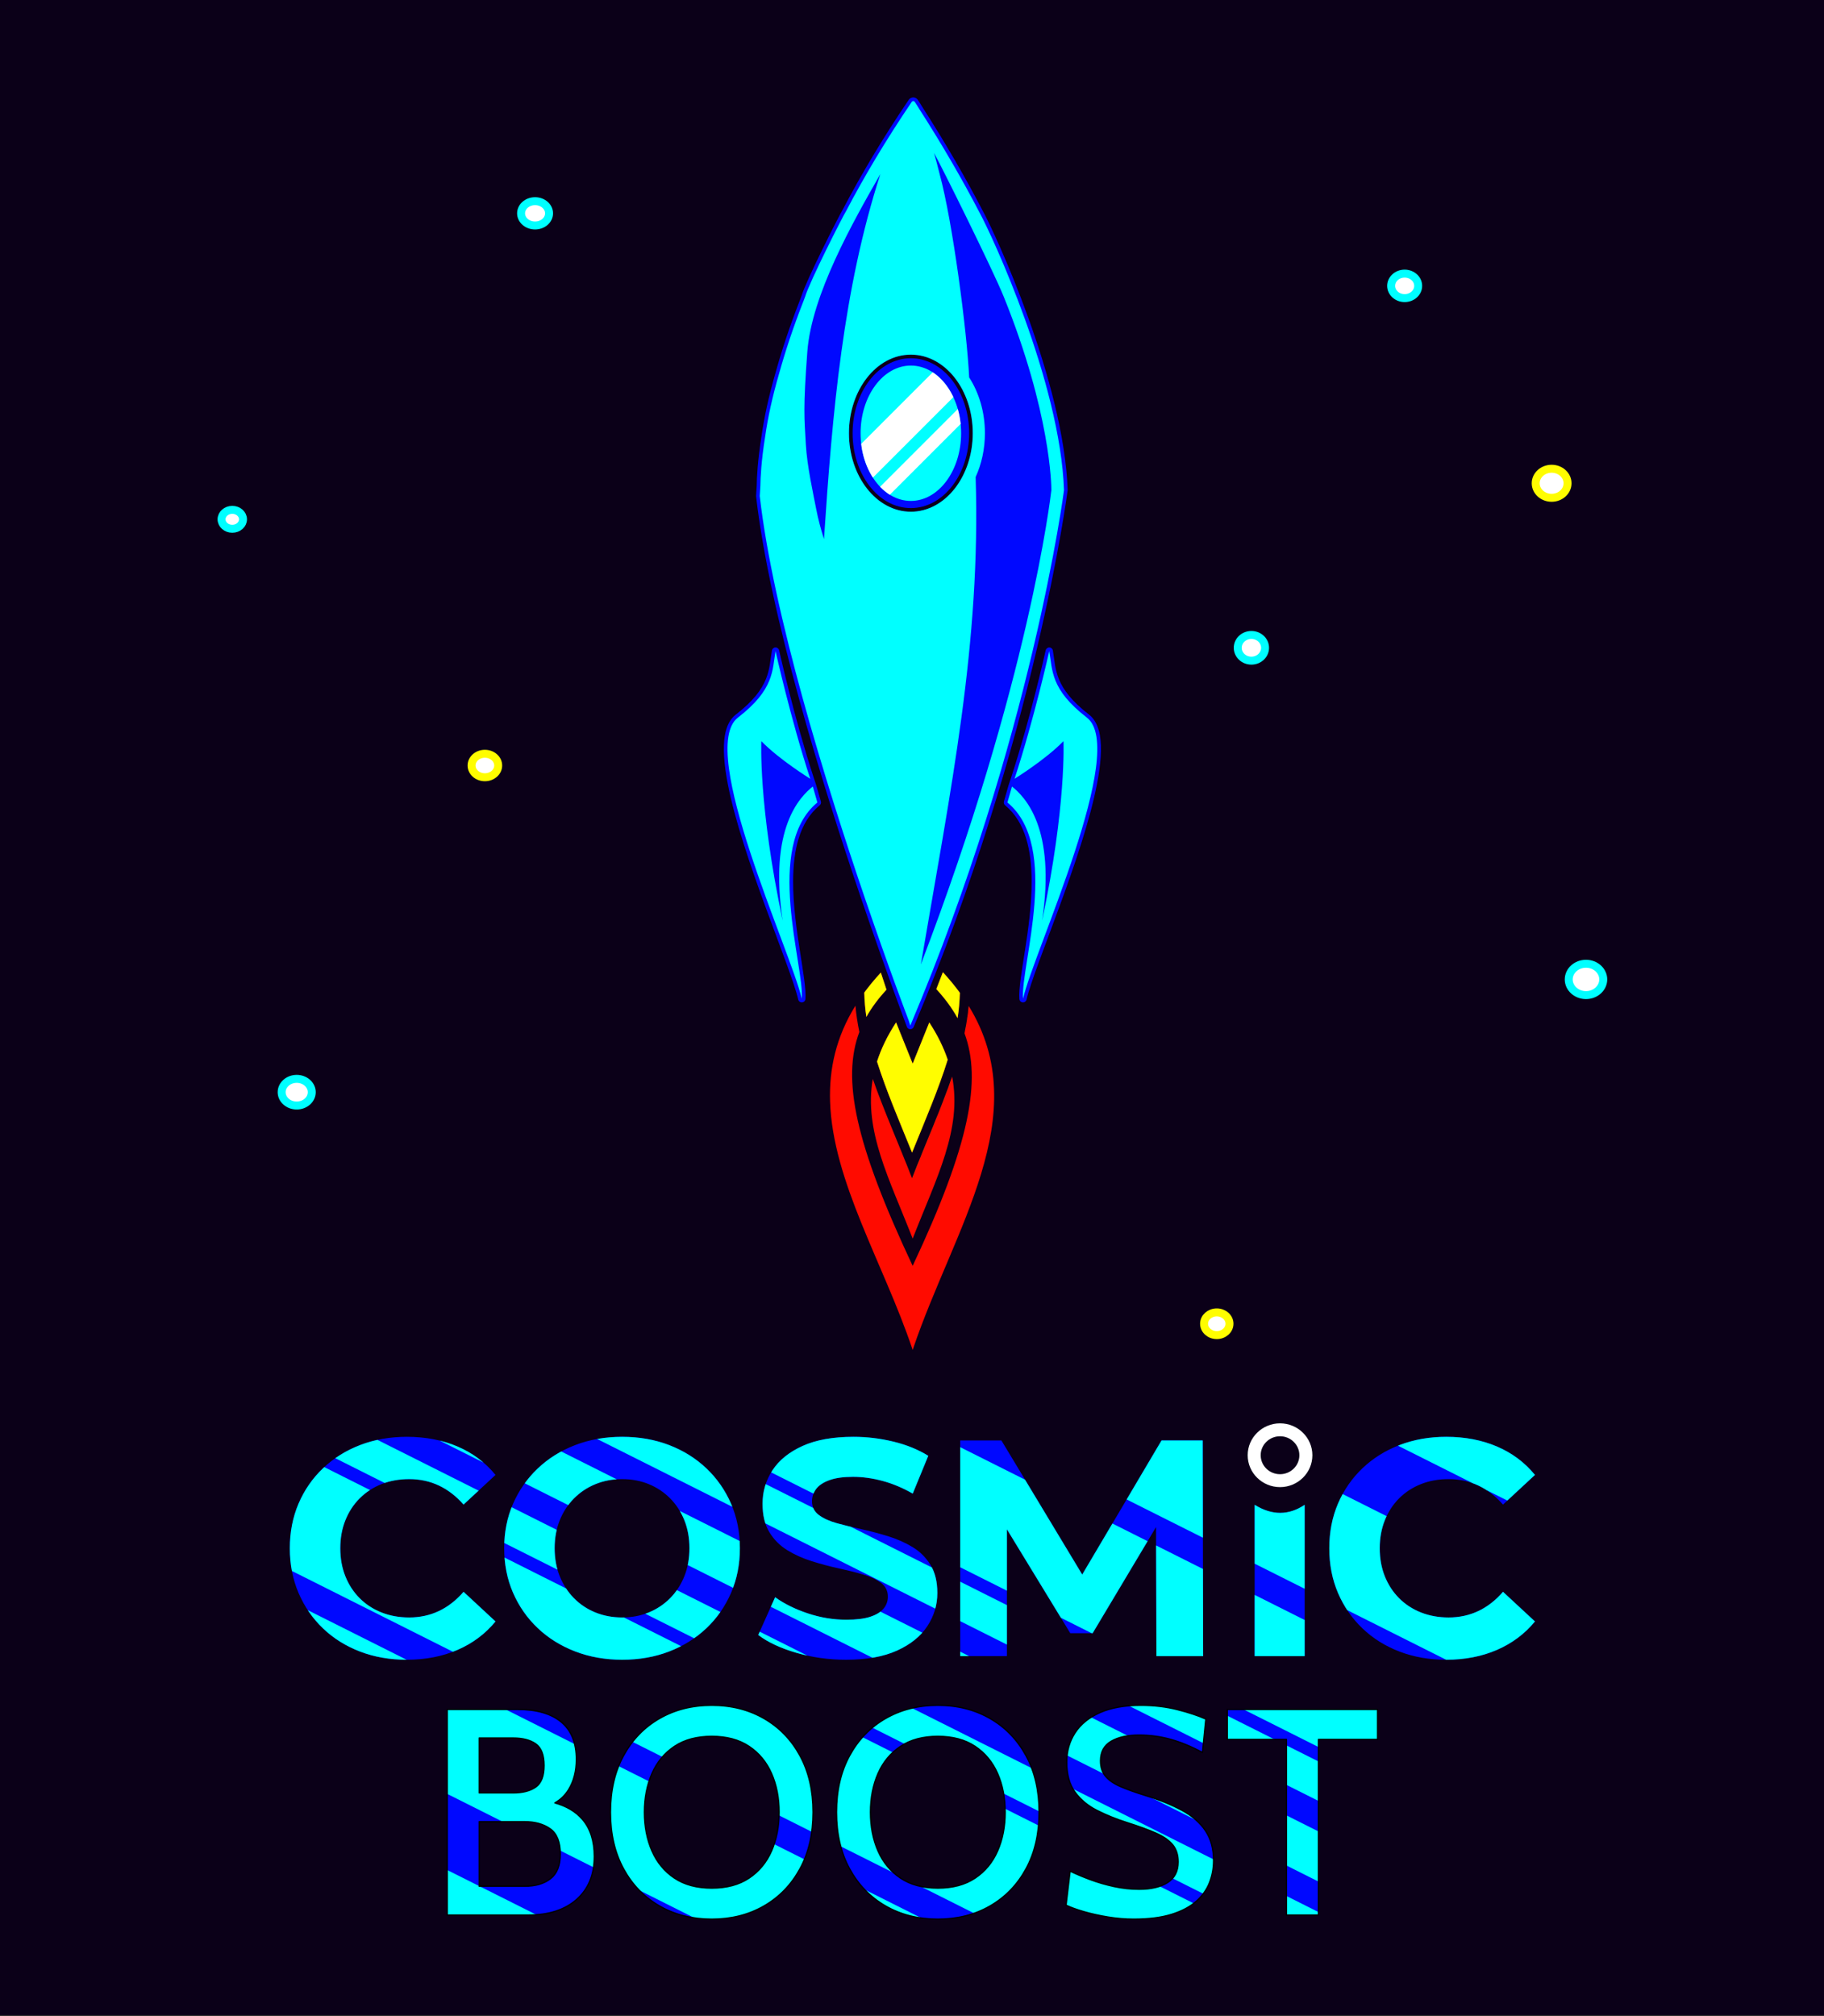 <?xml version="1.0" encoding="UTF-8" standalone="no"?>
<!DOCTYPE svg PUBLIC "-//W3C//DTD SVG 1.1//EN" "http://www.w3.org/Graphics/SVG/1.1/DTD/svg11.dtd">
<svg width="100%" height="100%" viewBox="0 0 1431 1581" version="1.1" xmlns="http://www.w3.org/2000/svg" xmlns:xlink="http://www.w3.org/1999/xlink" xml:space="preserve" xmlns:serif="http://www.serif.com/" style="fill-rule:evenodd;clip-rule:evenodd;stroke-linejoin:round;stroke-miterlimit:10;">
    <rect x="0" y="0" width="1431" height="1581" fill="#333333" stroke="none"/>
    <g transform="matrix(1,0,0,1,-1723.11,-275.507)">
        <g transform="matrix(1,0,0,1,918.187,-208.453)">
            <g transform="matrix(2.96834e-17,-0.485,0.567,3.46943e-17,800.32,2065.08)">
                <rect x="1.703" y="8.127" width="3259.89" height="2523.96" style="fill:rgb(11,0,24);"/>
            </g>
            <g transform="matrix(0.704,0,0,0.704,367.469,408.067)">
                <g>
                    <g transform="matrix(4.167,0,0,4.167,-4.54747e-13,1403.83)">
                        <path d="M297.501,170.938C300.632,171.807 303.086,173.27 304.863,175.325C306.99,177.785 308.053,181.089 308.053,185.24C308.053,190.111 306.483,193.94 303.343,196.727C300.203,199.515 295.882,200.909 290.379,200.909L268.719,200.909L268.719,145.95L287.502,145.95C292.589,145.95 296.485,147.067 299.191,149.301C301.897,151.535 303.25,154.871 303.25,159.309C303.25,162.438 302.558,165.131 301.173,167.388C300.254,168.886 299.03,170.069 297.501,170.938ZM277.277,193.224L289.384,193.224C292.298,193.224 294.622,192.548 296.355,191.197C298.089,189.846 298.956,187.659 298.956,184.638C298.956,181.383 298.058,179.122 296.263,177.853C294.468,176.584 292.175,175.949 289.384,175.949L277.277,175.949L277.277,193.224ZM277.277,168.264L286.327,168.264C288.897,168.264 290.922,167.744 292.402,166.705C293.883,165.665 294.623,163.745 294.623,160.944C294.623,158.125 293.883,156.194 292.402,155.153C290.922,154.111 288.897,153.59 286.327,153.59L277.277,153.59L277.277,168.264ZM339.47,202.008C334.236,202.008 329.577,200.831 325.495,198.478C321.412,196.125 318.206,192.809 315.877,188.53C313.548,184.251 312.383,179.217 312.383,173.43C312.383,167.642 313.548,162.608 315.877,158.33C318.206,154.051 321.412,150.735 325.495,148.381C329.577,146.028 334.236,144.851 339.47,144.851C344.704,144.851 349.362,146.028 353.445,148.381C357.527,150.735 360.733,154.051 363.063,158.33C365.392,162.608 366.556,167.642 366.556,173.43C366.556,179.217 365.392,184.251 363.063,188.53C360.733,192.809 357.527,196.125 353.445,198.478C349.362,200.831 344.704,202.008 339.47,202.008ZM339.469,193.719C343.45,193.719 346.776,192.828 349.447,191.048C352.118,189.267 354.125,186.844 355.468,183.778C356.811,180.713 357.483,177.263 357.483,173.43C357.483,169.596 356.811,166.146 355.468,163.081C354.125,160.016 352.118,157.592 349.448,155.812C346.777,154.031 343.452,153.14 339.471,153.14C335.49,153.14 332.164,154.031 329.493,155.812C326.822,157.592 324.815,160.016 323.472,163.081C322.129,166.146 321.457,169.596 321.457,173.43C321.457,177.263 322.129,180.713 323.472,183.778C324.815,186.844 326.822,189.267 329.492,191.048C332.163,192.828 335.488,193.719 339.469,193.719ZM399.924,202.008C394.69,202.008 390.031,200.831 385.949,198.478C381.866,196.125 378.66,192.809 376.331,188.53C374.002,184.251 372.837,179.217 372.837,173.43C372.837,167.642 374.002,162.608 376.331,158.33C378.66,154.051 381.866,150.735 385.949,148.381C390.031,146.028 394.69,144.851 399.924,144.851C405.158,144.851 409.816,146.028 413.899,148.381C417.982,150.735 421.188,154.051 423.517,158.33C425.846,162.608 427.01,167.642 427.01,173.43C427.01,179.217 425.846,184.251 423.517,188.53C421.188,192.809 417.982,196.125 413.899,198.478C409.816,200.831 405.158,202.008 399.924,202.008ZM399.923,193.719C403.904,193.719 407.23,192.828 409.901,191.048C412.572,189.267 414.579,186.844 415.922,183.778C417.265,180.713 417.937,177.263 417.937,173.43C417.937,169.596 417.265,166.146 415.922,163.081C414.579,160.016 412.572,157.592 409.902,155.812C407.232,154.031 403.906,153.14 399.925,153.14C395.944,153.14 392.618,154.031 389.947,155.812C387.276,157.592 385.269,160.016 383.926,163.081C382.583,166.146 381.912,169.596 381.912,173.43C381.912,177.263 382.583,180.713 383.926,183.778C385.269,186.844 387.276,189.267 389.946,191.048C392.617,192.828 395.942,193.719 399.923,193.719ZM452.301,202.008C450.046,202.008 447.764,201.818 445.454,201.439C443.144,201.06 441.003,200.586 439.034,200.016C437.064,199.446 435.46,198.866 434.222,198.275L435.309,189.18C436.9,189.949 438.694,190.706 440.69,191.449C442.687,192.193 444.8,192.808 447.029,193.294C449.258,193.781 451.514,194.024 453.795,194.024C456.962,194.024 459.488,193.429 461.375,192.239C463.261,191.049 464.204,189.207 464.204,186.715C464.204,184.825 463.709,183.286 462.717,182.097C461.726,180.909 460.224,179.874 458.212,178.993C456.199,178.112 453.66,177.184 450.593,176.208C447.616,175.263 444.903,174.165 442.454,172.915C440.004,171.665 438.05,170.027 436.591,168C435.132,165.973 434.403,163.325 434.403,160.056C434.403,157.096 435.152,154.469 436.652,152.176C438.151,149.883 440.371,148.089 443.311,146.794C446.251,145.499 449.88,144.851 454.197,144.851C457.698,144.851 460.962,145.236 463.99,146.004C467.019,146.773 469.553,147.611 471.594,148.52L470.708,157.449C467.681,155.836 464.813,154.658 462.104,153.916C459.395,153.174 456.611,152.802 453.75,152.802C450.653,152.802 448.16,153.354 446.269,154.458C444.379,155.562 443.434,157.308 443.434,159.697C443.434,161.407 443.894,162.797 444.814,163.867C445.734,164.937 447.078,165.851 448.848,166.609C450.617,167.367 452.789,168.142 455.363,168.935C459.251,170.131 462.56,171.474 465.291,172.964C468.022,174.454 470.101,176.273 471.528,178.421C472.955,180.569 473.668,183.228 473.668,186.398C473.668,188.421 473.306,190.366 472.583,192.233C471.86,194.101 470.675,195.769 469.029,197.236C467.383,198.704 465.191,199.867 462.452,200.723C459.714,201.58 456.331,202.008 452.301,202.008ZM493.163,200.909L493.163,153.968L477.346,153.968L477.346,145.95L517.537,145.95L517.537,153.968L501.721,153.968L501.721,200.909L493.163,200.909Z" style="fill:rgb(0,8,255);"/>
                        <clipPath id="_clip1">
                            <path d="M297.501,170.938C300.632,171.807 303.086,173.27 304.863,175.325C306.99,177.785 308.053,181.089 308.053,185.24C308.053,190.111 306.483,193.94 303.343,196.727C300.203,199.515 295.882,200.909 290.379,200.909L268.719,200.909L268.719,145.95L287.502,145.95C292.589,145.95 296.485,147.067 299.191,149.301C301.897,151.535 303.25,154.871 303.25,159.309C303.25,162.438 302.558,165.131 301.173,167.388C300.254,168.886 299.03,170.069 297.501,170.938ZM277.277,193.224L289.384,193.224C292.298,193.224 294.622,192.548 296.355,191.197C298.089,189.846 298.956,187.659 298.956,184.638C298.956,181.383 298.058,179.122 296.263,177.853C294.468,176.584 292.175,175.949 289.384,175.949L277.277,175.949L277.277,193.224ZM277.277,168.264L286.327,168.264C288.897,168.264 290.922,167.744 292.402,166.705C293.883,165.665 294.623,163.745 294.623,160.944C294.623,158.125 293.883,156.194 292.402,155.153C290.922,154.111 288.897,153.59 286.327,153.59L277.277,153.59L277.277,168.264ZM339.47,202.008C334.236,202.008 329.577,200.831 325.495,198.478C321.412,196.125 318.206,192.809 315.877,188.53C313.548,184.251 312.383,179.217 312.383,173.43C312.383,167.642 313.548,162.608 315.877,158.33C318.206,154.051 321.412,150.735 325.495,148.381C329.577,146.028 334.236,144.851 339.47,144.851C344.704,144.851 349.362,146.028 353.445,148.381C357.527,150.735 360.733,154.051 363.063,158.33C365.392,162.608 366.556,167.642 366.556,173.43C366.556,179.217 365.392,184.251 363.063,188.53C360.733,192.809 357.527,196.125 353.445,198.478C349.362,200.831 344.704,202.008 339.47,202.008ZM339.469,193.719C343.45,193.719 346.776,192.828 349.447,191.048C352.118,189.267 354.125,186.844 355.468,183.778C356.811,180.713 357.483,177.263 357.483,173.43C357.483,169.596 356.811,166.146 355.468,163.081C354.125,160.016 352.118,157.592 349.448,155.812C346.777,154.031 343.452,153.14 339.471,153.14C335.49,153.14 332.164,154.031 329.493,155.812C326.822,157.592 324.815,160.016 323.472,163.081C322.129,166.146 321.457,169.596 321.457,173.43C321.457,177.263 322.129,180.713 323.472,183.778C324.815,186.844 326.822,189.267 329.492,191.048C332.163,192.828 335.488,193.719 339.469,193.719ZM399.924,202.008C394.69,202.008 390.031,200.831 385.949,198.478C381.866,196.125 378.66,192.809 376.331,188.53C374.002,184.251 372.837,179.217 372.837,173.43C372.837,167.642 374.002,162.608 376.331,158.33C378.66,154.051 381.866,150.735 385.949,148.381C390.031,146.028 394.69,144.851 399.924,144.851C405.158,144.851 409.816,146.028 413.899,148.381C417.982,150.735 421.188,154.051 423.517,158.33C425.846,162.608 427.01,167.642 427.01,173.43C427.01,179.217 425.846,184.251 423.517,188.53C421.188,192.809 417.982,196.125 413.899,198.478C409.816,200.831 405.158,202.008 399.924,202.008ZM399.923,193.719C403.904,193.719 407.23,192.828 409.901,191.048C412.572,189.267 414.579,186.844 415.922,183.778C417.265,180.713 417.937,177.263 417.937,173.43C417.937,169.596 417.265,166.146 415.922,163.081C414.579,160.016 412.572,157.592 409.902,155.812C407.232,154.031 403.906,153.14 399.925,153.14C395.944,153.14 392.618,154.031 389.947,155.812C387.276,157.592 385.269,160.016 383.926,163.081C382.583,166.146 381.912,169.596 381.912,173.43C381.912,177.263 382.583,180.713 383.926,183.778C385.269,186.844 387.276,189.267 389.946,191.048C392.617,192.828 395.942,193.719 399.923,193.719ZM452.301,202.008C450.046,202.008 447.764,201.818 445.454,201.439C443.144,201.06 441.003,200.586 439.034,200.016C437.064,199.446 435.46,198.866 434.222,198.275L435.309,189.18C436.9,189.949 438.694,190.706 440.69,191.449C442.687,192.193 444.8,192.808 447.029,193.294C449.258,193.781 451.514,194.024 453.795,194.024C456.962,194.024 459.488,193.429 461.375,192.239C463.261,191.049 464.204,189.207 464.204,186.715C464.204,184.825 463.709,183.286 462.717,182.097C461.726,180.909 460.224,179.874 458.212,178.993C456.199,178.112 453.66,177.184 450.593,176.208C447.616,175.263 444.903,174.165 442.454,172.915C440.004,171.665 438.05,170.027 436.591,168C435.132,165.973 434.403,163.325 434.403,160.056C434.403,157.096 435.152,154.469 436.652,152.176C438.151,149.883 440.371,148.089 443.311,146.794C446.251,145.499 449.88,144.851 454.197,144.851C457.698,144.851 460.962,145.236 463.99,146.004C467.019,146.773 469.553,147.611 471.594,148.52L470.708,157.449C467.681,155.836 464.813,154.658 462.104,153.916C459.395,153.174 456.611,152.802 453.75,152.802C450.653,152.802 448.16,153.354 446.269,154.458C444.379,155.562 443.434,157.308 443.434,159.697C443.434,161.407 443.894,162.797 444.814,163.867C445.734,164.937 447.078,165.851 448.848,166.609C450.617,167.367 452.789,168.142 455.363,168.935C459.251,170.131 462.56,171.474 465.291,172.964C468.022,174.454 470.101,176.273 471.528,178.421C472.955,180.569 473.668,183.228 473.668,186.398C473.668,188.421 473.306,190.366 472.583,192.233C471.86,194.101 470.675,195.769 469.029,197.236C467.383,198.704 465.191,199.867 462.452,200.723C459.714,201.58 456.331,202.008 452.301,202.008ZM493.163,200.909L493.163,153.968L477.346,153.968L477.346,145.95L517.537,145.95L517.537,153.968L501.721,153.968L501.721,200.909L493.163,200.909Z"/>
                        </clipPath>
                        <g clip-path="url(#_clip1)">
                            <g transform="matrix(0.108,-0.215,0.319,0.16,-424.059,157.739)">
                                <path d="M1598.68,2439.95L1597.95,2439.95L1597.95,1544.54L1647.02,1544.54L1647.02,1545.3L1647.74,1545.3L1647.74,2440.72L1598.68,2440.72L1598.68,2439.95ZM1250.85,1545.79L1175.25,1545.79L1175.25,2439.11L1117.24,2439.11L1117.24,1543.68L1363.84,1543.68L1363.84,1545.3L1394.85,1545.3L1394.85,1543.68L1434.06,1543.68L1434.06,1545.3L1465.06,1545.3L1465.06,1543.68L1514.13,1543.68L1514.13,2439.11L1497.45,2439.11L1497.45,2440.7L1528.46,2440.7L1528.46,1545.3L1567.67,1545.3L1567.67,2440.72L1397.87,2440.72L1397.87,2439.11L1308.86,2439.11L1308.86,2440.72L1250.85,2440.72L1250.85,1545.79ZM1394.85,1547.4L1363.84,1547.4L1363.84,2439.09L1394.85,2439.09L1394.85,1547.4ZM1994.84,2439.46L2070.45,2439.46L2070.45,1546.15L2128.46,1546.15L2128.46,2441.57L1881.86,2441.57L1881.86,2439.95L1850.85,2439.95L1850.85,2441.57L1811.64,2441.57L1811.64,2439.95L1780.63,2439.95L1780.63,2441.57L1731.57,2441.57L1731.57,1546.15L1748.24,1546.15L1748.24,1544.55L1717.24,1544.55L1717.24,2439.95L1678.03,2439.95L1678.03,1544.54L1847.83,1544.54L1847.83,1546.15L1936.84,1546.15L1936.84,1544.54L1994.84,1544.54L1994.84,2439.46ZM1850.85,2437.85L1881.86,2437.85L1881.86,1546.16L1850.85,1546.16L1850.85,2437.85Z" style="fill:rgb(0,255,255);"/>
                            </g>
                        </g>
                        <path d="M297.501,170.938C300.632,171.807 303.086,173.27 304.863,175.325C306.99,177.785 308.053,181.089 308.053,185.24C308.053,190.111 306.483,193.94 303.343,196.727C300.203,199.515 295.882,200.909 290.379,200.909L268.719,200.909L268.719,145.95L287.502,145.95C292.589,145.95 296.485,147.067 299.191,149.301C301.897,151.535 303.25,154.871 303.25,159.309C303.25,162.438 302.558,165.131 301.173,167.388C300.254,168.886 299.03,170.069 297.501,170.938ZM277.277,193.224L289.384,193.224C292.298,193.224 294.622,192.548 296.355,191.197C298.089,189.846 298.956,187.659 298.956,184.638C298.956,181.383 298.058,179.122 296.263,177.853C294.468,176.584 292.175,175.949 289.384,175.949L277.277,175.949L277.277,193.224ZM277.277,168.264L286.327,168.264C288.897,168.264 290.922,167.744 292.402,166.705C293.883,165.665 294.623,163.745 294.623,160.944C294.623,158.125 293.883,156.194 292.402,155.153C290.922,154.111 288.897,153.59 286.327,153.59L277.277,153.59L277.277,168.264ZM339.47,202.008C334.236,202.008 329.577,200.831 325.495,198.478C321.412,196.125 318.206,192.809 315.877,188.53C313.548,184.251 312.383,179.217 312.383,173.43C312.383,167.642 313.548,162.608 315.877,158.33C318.206,154.051 321.412,150.735 325.495,148.381C329.577,146.028 334.236,144.851 339.47,144.851C344.704,144.851 349.362,146.028 353.445,148.381C357.527,150.735 360.733,154.051 363.063,158.33C365.392,162.608 366.556,167.642 366.556,173.43C366.556,179.217 365.392,184.251 363.063,188.53C360.733,192.809 357.527,196.125 353.445,198.478C349.362,200.831 344.704,202.008 339.47,202.008ZM339.469,193.719C343.45,193.719 346.776,192.828 349.447,191.048C352.118,189.267 354.125,186.844 355.468,183.778C356.811,180.713 357.483,177.263 357.483,173.43C357.483,169.596 356.811,166.146 355.468,163.081C354.125,160.016 352.118,157.592 349.448,155.812C346.777,154.031 343.452,153.14 339.471,153.14C335.49,153.14 332.164,154.031 329.493,155.812C326.822,157.592 324.815,160.016 323.472,163.081C322.129,166.146 321.457,169.596 321.457,173.43C321.457,177.263 322.129,180.713 323.472,183.778C324.815,186.844 326.822,189.267 329.492,191.048C332.163,192.828 335.488,193.719 339.469,193.719ZM399.924,202.008C394.69,202.008 390.031,200.831 385.949,198.478C381.866,196.125 378.66,192.809 376.331,188.53C374.002,184.251 372.837,179.217 372.837,173.43C372.837,167.642 374.002,162.608 376.331,158.33C378.66,154.051 381.866,150.735 385.949,148.381C390.031,146.028 394.69,144.851 399.924,144.851C405.158,144.851 409.816,146.028 413.899,148.381C417.982,150.735 421.188,154.051 423.517,158.33C425.846,162.608 427.01,167.642 427.01,173.43C427.01,179.217 425.846,184.251 423.517,188.53C421.188,192.809 417.982,196.125 413.899,198.478C409.816,200.831 405.158,202.008 399.924,202.008ZM399.923,193.719C403.904,193.719 407.23,192.828 409.901,191.048C412.572,189.267 414.579,186.844 415.922,183.778C417.265,180.713 417.937,177.263 417.937,173.43C417.937,169.596 417.265,166.146 415.922,163.081C414.579,160.016 412.572,157.592 409.902,155.812C407.232,154.031 403.906,153.14 399.925,153.14C395.944,153.14 392.618,154.031 389.947,155.812C387.276,157.592 385.269,160.016 383.926,163.081C382.583,166.146 381.912,169.596 381.912,173.43C381.912,177.263 382.583,180.713 383.926,183.778C385.269,186.844 387.276,189.267 389.946,191.048C392.617,192.828 395.942,193.719 399.923,193.719ZM452.301,202.008C450.046,202.008 447.764,201.818 445.454,201.439C443.144,201.06 441.003,200.586 439.034,200.016C437.064,199.446 435.46,198.866 434.222,198.275L435.309,189.18C436.9,189.949 438.694,190.706 440.69,191.449C442.687,192.193 444.8,192.808 447.029,193.294C449.258,193.781 451.514,194.024 453.795,194.024C456.962,194.024 459.488,193.429 461.375,192.239C463.261,191.049 464.204,189.207 464.204,186.715C464.204,184.825 463.709,183.286 462.717,182.097C461.726,180.909 460.224,179.874 458.212,178.993C456.199,178.112 453.66,177.184 450.593,176.208C447.616,175.263 444.903,174.165 442.454,172.915C440.004,171.665 438.05,170.027 436.591,168C435.132,165.973 434.403,163.325 434.403,160.056C434.403,157.096 435.152,154.469 436.652,152.176C438.151,149.883 440.371,148.089 443.311,146.794C446.251,145.499 449.88,144.851 454.197,144.851C457.698,144.851 460.962,145.236 463.99,146.004C467.019,146.773 469.553,147.611 471.594,148.52L470.708,157.449C467.681,155.836 464.813,154.658 462.104,153.916C459.395,153.174 456.611,152.802 453.75,152.802C450.653,152.802 448.16,153.354 446.269,154.458C444.379,155.562 443.434,157.308 443.434,159.697C443.434,161.407 443.894,162.797 444.814,163.867C445.734,164.937 447.078,165.851 448.848,166.609C450.617,167.367 452.789,168.142 455.363,168.935C459.251,170.131 462.56,171.474 465.291,172.964C468.022,174.454 470.101,176.273 471.528,178.421C472.955,180.569 473.668,183.228 473.668,186.398C473.668,188.421 473.306,190.366 472.583,192.233C471.86,194.101 470.675,195.769 469.029,197.236C467.383,198.704 465.191,199.867 462.452,200.723C459.714,201.58 456.331,202.008 452.301,202.008ZM493.163,200.909L493.163,153.968L477.346,153.968L477.346,145.95L517.537,145.95L517.537,153.968L501.721,153.968L501.721,200.909L493.163,200.909Z" style="fill:none;stroke:rgb(1,0,0);stroke-width:0.34px;"/>
                    </g>
                    <g transform="matrix(4.167,0,0,4.167,0,1403.83)">
                        <path d="M418.409,97.803L418.409,131.699L405.919,131.699L405.919,74.043L416.928,74.043L438.545,109.895L459.757,74.043L470.767,74.043L470.882,131.699L458.392,131.699L458.289,97.191L441.334,125.565L435.352,125.565L418.409,97.803ZM257.861,132.669C253.382,132.669 249.237,131.942 245.426,130.486C241.616,129.031 238.311,126.967 235.511,124.292C232.711,121.618 230.531,118.466 228.972,114.837C227.414,111.208 226.634,107.219 226.634,102.871C226.634,98.522 227.414,94.534 228.972,90.904C230.531,87.275 232.719,84.123 235.536,81.449C238.353,78.775 241.666,76.71 245.476,75.255C249.286,73.8 253.431,73.072 257.911,73.072C262.905,73.072 267.427,73.936 271.477,75.665C275.528,77.393 278.914,79.926 281.637,83.262L273.092,91.185C271.125,88.944 268.929,87.25 266.506,86.102C264.082,84.955 261.431,84.381 258.552,84.381C255.857,84.381 253.388,84.826 251.144,85.717C248.901,86.608 246.957,87.876 245.313,89.52C243.668,91.164 242.392,93.118 241.485,95.383C240.578,97.648 240.124,100.144 240.124,102.871C240.124,105.597 240.578,108.093 241.485,110.358C242.392,112.623 243.668,114.578 245.313,116.222C246.957,117.866 248.901,119.133 251.144,120.024C253.388,120.915 255.857,121.361 258.552,121.361C261.431,121.361 264.082,120.787 266.506,119.639C268.929,118.492 271.125,116.781 273.092,114.506L281.637,122.43C278.914,125.744 275.528,128.28 271.477,130.035C267.427,131.791 262.888,132.669 257.861,132.669ZM375.379,132.669C370.779,132.669 366.36,132.054 362.122,130.823C357.885,129.592 354.476,127.999 351.897,126.043L356.418,115.951C358.865,117.709 361.786,119.152 365.18,120.278C368.573,121.405 371.995,121.968 375.445,121.968C378.107,121.968 380.247,121.704 381.864,121.175C383.482,120.646 384.67,119.916 385.429,118.985C386.189,118.055 386.568,116.995 386.568,115.806C386.568,114.266 385.959,113.036 384.739,112.118C383.519,111.199 381.921,110.45 379.944,109.873C377.966,109.296 375.786,108.749 373.402,108.232C371.018,107.716 368.629,107.081 366.234,106.329C363.84,105.577 361.654,104.595 359.676,103.382C357.699,102.168 356.101,100.565 354.882,98.572C353.663,96.579 353.053,94.045 353.053,90.97C353.053,87.699 353.939,84.711 355.711,82.005C357.483,79.299 360.17,77.134 363.77,75.509C367.37,73.884 371.903,73.072 377.369,73.072C380.969,73.072 384.531,73.501 388.055,74.358C391.58,75.215 394.686,76.478 397.374,78.147L393.216,88.256C390.559,86.729 387.875,85.6 385.162,84.869C382.449,84.139 379.813,83.773 377.255,83.773C374.658,83.773 372.546,84.071 370.917,84.665C369.289,85.26 368.109,86.047 367.377,87.027C366.645,88.007 366.279,89.107 366.279,90.329C366.279,91.848 366.889,93.061 368.109,93.969C369.328,94.878 370.927,95.607 372.904,96.157C374.881,96.707 377.067,97.243 379.462,97.765C381.856,98.287 384.246,98.916 386.629,99.651C389.013,100.387 391.194,101.353 393.171,102.55C395.148,103.746 396.747,105.335 397.966,107.317C399.186,109.299 399.796,111.8 399.796,114.82C399.796,118.037 398.901,120.998 397.112,123.703C395.324,126.409 392.626,128.58 389.021,130.216C385.415,131.851 380.868,132.669 375.379,132.669ZM535.846,132.669C531.367,132.669 527.222,131.942 523.412,130.486C519.601,129.031 516.296,126.967 513.496,124.292C510.696,121.618 508.517,118.466 506.958,114.837C505.399,111.208 504.619,107.219 504.619,102.871C504.619,98.522 505.399,94.534 506.958,90.904C508.517,87.275 510.705,84.123 513.521,81.449C516.338,78.775 519.651,76.71 523.461,75.255C527.271,73.8 531.416,73.072 535.897,73.072C540.89,73.072 545.412,73.936 549.463,75.665C553.513,77.393 556.9,79.926 559.622,83.262L551.078,91.185C549.11,88.944 546.915,87.25 544.491,86.102C542.067,84.955 539.416,84.381 536.538,84.381C533.843,84.381 531.373,84.826 529.13,85.717C526.886,86.608 524.942,87.876 523.298,89.52C521.654,91.164 520.378,93.118 519.47,95.383C518.563,97.648 518.109,100.144 518.109,102.871C518.109,105.597 518.563,108.093 519.47,110.358C520.378,112.623 521.654,114.578 523.298,116.222C524.942,117.866 526.886,119.133 529.13,120.024C531.373,120.915 533.843,121.361 536.538,121.361C539.416,121.361 542.067,120.787 544.491,119.639C546.915,118.492 549.11,116.781 551.078,114.506L559.622,122.43C556.9,125.744 553.513,128.28 549.463,130.035C545.412,131.791 540.873,132.669 535.846,132.669ZM315.528,132.669C310.989,132.669 306.792,131.928 302.937,130.445C299.081,128.963 295.74,126.879 292.912,124.194C290.085,121.509 287.886,118.356 286.316,114.735C284.746,111.115 283.961,107.155 283.961,102.855C283.961,98.556 284.746,94.603 286.316,90.998C287.886,87.392 290.087,84.242 292.918,81.548C295.749,78.853 299.087,76.767 302.929,75.289C306.772,73.811 310.963,73.072 315.501,73.072C320.057,73.072 324.248,73.808 328.072,75.28C331.896,76.752 335.22,78.83 338.044,81.513C340.869,84.197 343.066,87.348 344.636,90.965C346.206,94.582 346.991,98.547 346.991,102.86C346.991,107.173 346.206,111.144 344.636,114.773C343.066,118.402 340.869,121.556 338.044,124.235C335.22,126.914 331.896,128.989 328.072,130.461C324.248,131.933 320.066,132.669 315.528,132.669ZM315.499,121.361C318.074,121.361 320.452,120.913 322.632,120.017C324.813,119.121 326.716,117.851 328.341,116.206C329.967,114.561 331.233,112.61 332.14,110.351C333.048,108.093 333.501,105.594 333.501,102.855C333.501,100.117 333.05,97.626 332.146,95.38C331.243,93.134 329.977,91.188 328.35,89.542C326.723,87.895 324.819,86.623 322.637,85.726C320.456,84.829 318.078,84.381 315.502,84.381C312.927,84.381 310.544,84.83 308.354,85.728C306.164,86.625 304.252,87.899 302.619,89.547C300.987,91.196 299.717,93.144 298.811,95.393C297.904,97.641 297.451,100.128 297.451,102.854C297.451,105.581 297.903,108.073 298.809,110.331C299.714,112.589 300.981,114.547 302.611,116.203C304.241,117.859 306.152,119.133 308.346,120.024C310.54,120.915 312.925,121.361 315.499,121.361ZM484.661,131.699L484.661,91.248C489.371,94.169 493.821,94.071 498.035,91.248L498.035,131.699L484.661,131.699Z" style="fill:rgb(0,8,255);"/>
                        <clipPath id="_clip2">
                            <path d="M418.409,97.803L418.409,131.699L405.919,131.699L405.919,74.043L416.928,74.043L438.545,109.895L459.757,74.043L470.767,74.043L470.882,131.699L458.392,131.699L458.289,97.191L441.334,125.565L435.352,125.565L418.409,97.803ZM257.861,132.669C253.382,132.669 249.237,131.942 245.426,130.486C241.616,129.031 238.311,126.967 235.511,124.292C232.711,121.618 230.531,118.466 228.972,114.837C227.414,111.208 226.634,107.219 226.634,102.871C226.634,98.522 227.414,94.534 228.972,90.904C230.531,87.275 232.719,84.123 235.536,81.449C238.353,78.775 241.666,76.71 245.476,75.255C249.286,73.8 253.431,73.072 257.911,73.072C262.905,73.072 267.427,73.936 271.477,75.665C275.528,77.393 278.914,79.926 281.637,83.262L273.092,91.185C271.125,88.944 268.929,87.25 266.506,86.102C264.082,84.955 261.431,84.381 258.552,84.381C255.857,84.381 253.388,84.826 251.144,85.717C248.901,86.608 246.957,87.876 245.313,89.52C243.668,91.164 242.392,93.118 241.485,95.383C240.578,97.648 240.124,100.144 240.124,102.871C240.124,105.597 240.578,108.093 241.485,110.358C242.392,112.623 243.668,114.578 245.313,116.222C246.957,117.866 248.901,119.133 251.144,120.024C253.388,120.915 255.857,121.361 258.552,121.361C261.431,121.361 264.082,120.787 266.506,119.639C268.929,118.492 271.125,116.781 273.092,114.506L281.637,122.43C278.914,125.744 275.528,128.28 271.477,130.035C267.427,131.791 262.888,132.669 257.861,132.669ZM375.379,132.669C370.779,132.669 366.36,132.054 362.122,130.823C357.885,129.592 354.476,127.999 351.897,126.043L356.418,115.951C358.865,117.709 361.786,119.152 365.18,120.278C368.573,121.405 371.995,121.968 375.445,121.968C378.107,121.968 380.247,121.704 381.864,121.175C383.482,120.646 384.67,119.916 385.429,118.985C386.189,118.055 386.568,116.995 386.568,115.806C386.568,114.266 385.959,113.036 384.739,112.118C383.519,111.199 381.921,110.45 379.944,109.873C377.966,109.296 375.786,108.749 373.402,108.232C371.018,107.716 368.629,107.081 366.234,106.329C363.84,105.577 361.654,104.595 359.676,103.382C357.699,102.168 356.101,100.565 354.882,98.572C353.663,96.579 353.053,94.045 353.053,90.97C353.053,87.699 353.939,84.711 355.711,82.005C357.483,79.299 360.17,77.134 363.77,75.509C367.37,73.884 371.903,73.072 377.369,73.072C380.969,73.072 384.531,73.501 388.055,74.358C391.58,75.215 394.686,76.478 397.374,78.147L393.216,88.256C390.559,86.729 387.875,85.6 385.162,84.869C382.449,84.139 379.813,83.773 377.255,83.773C374.658,83.773 372.546,84.071 370.917,84.665C369.289,85.26 368.109,86.047 367.377,87.027C366.645,88.007 366.279,89.107 366.279,90.329C366.279,91.848 366.889,93.061 368.109,93.969C369.328,94.878 370.927,95.607 372.904,96.157C374.881,96.707 377.067,97.243 379.462,97.765C381.856,98.287 384.246,98.916 386.629,99.651C389.013,100.387 391.194,101.353 393.171,102.55C395.148,103.746 396.747,105.335 397.966,107.317C399.186,109.299 399.796,111.8 399.796,114.82C399.796,118.037 398.901,120.998 397.112,123.703C395.324,126.409 392.626,128.58 389.021,130.216C385.415,131.851 380.868,132.669 375.379,132.669ZM535.846,132.669C531.367,132.669 527.222,131.942 523.412,130.486C519.601,129.031 516.296,126.967 513.496,124.292C510.696,121.618 508.517,118.466 506.958,114.837C505.399,111.208 504.619,107.219 504.619,102.871C504.619,98.522 505.399,94.534 506.958,90.904C508.517,87.275 510.705,84.123 513.521,81.449C516.338,78.775 519.651,76.71 523.461,75.255C527.271,73.8 531.416,73.072 535.897,73.072C540.89,73.072 545.412,73.936 549.463,75.665C553.513,77.393 556.9,79.926 559.622,83.262L551.078,91.185C549.11,88.944 546.915,87.25 544.491,86.102C542.067,84.955 539.416,84.381 536.538,84.381C533.843,84.381 531.373,84.826 529.13,85.717C526.886,86.608 524.942,87.876 523.298,89.52C521.654,91.164 520.378,93.118 519.47,95.383C518.563,97.648 518.109,100.144 518.109,102.871C518.109,105.597 518.563,108.093 519.47,110.358C520.378,112.623 521.654,114.578 523.298,116.222C524.942,117.866 526.886,119.133 529.13,120.024C531.373,120.915 533.843,121.361 536.538,121.361C539.416,121.361 542.067,120.787 544.491,119.639C546.915,118.492 549.11,116.781 551.078,114.506L559.622,122.43C556.9,125.744 553.513,128.28 549.463,130.035C545.412,131.791 540.873,132.669 535.846,132.669ZM315.528,132.669C310.989,132.669 306.792,131.928 302.937,130.445C299.081,128.963 295.74,126.879 292.912,124.194C290.085,121.509 287.886,118.356 286.316,114.735C284.746,111.115 283.961,107.155 283.961,102.855C283.961,98.556 284.746,94.603 286.316,90.998C287.886,87.392 290.087,84.242 292.918,81.548C295.749,78.853 299.087,76.767 302.929,75.289C306.772,73.811 310.963,73.072 315.501,73.072C320.057,73.072 324.248,73.808 328.072,75.28C331.896,76.752 335.22,78.83 338.044,81.513C340.869,84.197 343.066,87.348 344.636,90.965C346.206,94.582 346.991,98.547 346.991,102.86C346.991,107.173 346.206,111.144 344.636,114.773C343.066,118.402 340.869,121.556 338.044,124.235C335.22,126.914 331.896,128.989 328.072,130.461C324.248,131.933 320.066,132.669 315.528,132.669ZM315.499,121.361C318.074,121.361 320.452,120.913 322.632,120.017C324.813,119.121 326.716,117.851 328.341,116.206C329.967,114.561 331.233,112.61 332.14,110.351C333.048,108.093 333.501,105.594 333.501,102.855C333.501,100.117 333.05,97.626 332.146,95.38C331.243,93.134 329.977,91.188 328.35,89.542C326.723,87.895 324.819,86.623 322.637,85.726C320.456,84.829 318.078,84.381 315.502,84.381C312.927,84.381 310.544,84.83 308.354,85.728C306.164,86.625 304.252,87.899 302.619,89.547C300.987,91.196 299.717,93.144 298.811,95.393C297.904,97.641 297.451,100.128 297.451,102.854C297.451,105.581 297.903,108.073 298.809,110.331C299.714,112.589 300.981,114.547 302.611,116.203C304.241,117.859 306.152,119.133 308.346,120.024C310.54,120.915 312.925,121.361 315.499,121.361ZM484.661,131.699L484.661,91.248C489.371,94.169 493.821,94.071 498.035,91.248L498.035,131.699L484.661,131.699Z"/>
                        </clipPath>
                        <g clip-path="url(#_clip2)">
                            <g transform="matrix(0.108,-0.215,0.319,0.16,-424.059,157.739)">
                                <path d="M1598.68,2439.95L1597.95,2439.95L1597.95,1544.54L1647.02,1544.54L1647.02,1545.3L1647.74,1545.3L1647.74,2440.72L1598.68,2440.72L1598.68,2439.95ZM1250.85,1545.79L1175.25,1545.79L1175.25,2439.11L1117.24,2439.11L1117.24,1543.68L1363.84,1543.68L1363.84,1545.3L1394.85,1545.3L1394.85,1543.68L1434.06,1543.68L1434.06,1545.3L1465.06,1545.3L1465.06,1543.68L1514.13,1543.68L1514.13,2439.11L1497.45,2439.11L1497.45,2440.7L1528.46,2440.7L1528.46,1545.3L1567.67,1545.3L1567.67,2440.72L1397.87,2440.72L1397.87,2439.11L1308.86,2439.11L1308.86,2440.72L1250.85,2440.72L1250.85,1545.79ZM1394.85,1547.4L1363.84,1547.4L1363.84,2439.09L1394.85,2439.09L1394.85,1547.4ZM1994.84,2439.46L2070.45,2439.46L2070.45,1546.15L2128.46,1546.15L2128.46,2441.57L1881.86,2441.57L1881.86,2439.95L1850.85,2439.95L1850.85,2441.57L1811.64,2441.57L1811.64,2439.95L1780.63,2439.95L1780.63,2441.57L1731.57,2441.57L1731.57,1546.15L1748.24,1546.15L1748.24,1544.55L1717.24,1544.55L1717.24,2439.95L1678.03,2439.95L1678.03,1544.54L1847.83,1544.54L1847.83,1546.15L1936.84,1546.15L1936.84,1544.54L1994.84,1544.54L1994.84,2439.46ZM1850.85,2437.85L1881.86,2437.85L1881.86,1546.16L1850.85,1546.16L1850.85,2437.85Z" style="fill:rgb(0,255,255);"/>
                            </g>
                        </g>
                    </g>
                    <g transform="matrix(4.167,0,0,4.167,0,1388.83)">
                        <path d="M491.445,73.072C496.219,73.072 500.095,76.891 500.095,81.596C500.095,86.3 496.219,90.119 491.445,90.119C486.671,90.119 482.795,86.3 482.795,81.596C482.795,76.891 486.671,73.072 491.445,73.072ZM491.445,76.525C488.59,76.525 486.272,78.797 486.272,81.596C486.272,84.394 488.59,86.666 491.445,86.666C494.3,86.666 496.618,84.394 496.618,81.596C496.618,78.797 494.3,76.525 491.445,76.525Z" style="fill:white;"/>
                    </g>
                </g>
                <g transform="matrix(4.167,0,0,4.167,0,-718.317)">
                    <path d="M391.635,472.699C391.635,472.699 385.763,457.039 379.345,438.204C368.934,407.656 354.945,362.482 351.336,330.992L351.339,331.019L351.329,330.772L351.329,330.76C351.384,329.848 351.438,328.957 351.495,328.089C351.524,325.927 351.732,321.43 352.769,314.918C353.524,309.674 354.667,304.296 356.581,297.71C358.195,291.925 360.316,285.443 363.109,278.34C363.24,277.985 363.374,277.626 363.507,277.267C364.77,273.12 373.51,255.889 374.558,254.176C379.345,245.048 385.156,235.263 392.157,224.923L392.16,224.918L392.408,224.643L392.704,224.449L393.03,224.334L393.376,224.298L393.74,224.349L394.059,224.479L394.323,224.664L394.534,224.891C394.811,225.256 395.767,226.828 395.816,226.911L395.783,226.854C402.11,236.708 407.427,245.947 411.894,254.524C415.254,260.615 433.653,300.313 434.648,329.25L434.649,329.284C434.649,329.285 426.164,395.584 393.464,472.789C393.305,473.166 392.927,473.404 392.518,473.383C392.109,473.363 391.756,473.09 391.635,472.699ZM392.717,293.053C401.903,293.053 409.273,302.506 409.273,314.052C409.273,325.597 401.903,335.05 392.717,335.05C383.531,335.05 376.16,325.597 376.16,314.052C376.16,302.506 383.531,293.053 392.717,293.053ZM392.717,294.029C384.001,294.029 377.136,303.097 377.136,314.052C377.136,325.006 384.001,334.074 392.717,334.074C401.433,334.074 408.297,325.006 408.297,314.052C408.297,303.097 401.433,294.029 392.717,294.029ZM362.597,465.454C360.527,456.548 347.562,427.442 343.766,407.852C342.763,402.677 342.402,398.147 342.996,394.784C343.431,392.323 344.383,390.453 345.881,389.297C355.309,382.028 354.703,377.062 355.567,372.136C355.648,371.678 356.041,371.34 356.506,371.33C356.971,371.319 357.379,371.639 357.48,372.093C357.48,372.093 361.506,390.173 366.732,406.136C366.86,406.526 367.341,407.92 367.431,408.234L368.651,412.506C368.758,412.879 368.633,413.28 368.333,413.527C362.815,418.071 361.254,425.738 361.229,433.811C361.191,446.413 364.928,460.03 364.52,465.308C364.482,465.788 364.101,466.169 363.621,466.206C363.141,466.242 362.706,465.923 362.597,465.454ZM421.736,465.308C421.328,460.03 425.065,446.413 425.027,433.811C425.002,425.738 423.441,418.071 417.923,413.527C417.623,413.28 417.498,412.879 417.605,412.506L418.825,408.234C418.915,407.92 419.396,406.526 419.524,406.136C424.75,390.173 428.776,372.093 428.776,372.093C428.877,371.639 429.285,371.319 429.75,371.33C430.215,371.34 430.608,371.678 430.689,372.136C431.553,377.062 430.947,382.028 440.375,389.297C441.873,390.453 442.825,392.323 443.26,394.784C443.854,398.147 443.493,402.677 442.49,407.852C438.694,427.442 425.729,456.548 423.659,465.454C423.55,465.923 423.115,466.242 422.635,466.206C422.155,466.169 421.774,465.788 421.736,465.308Z" style="fill:rgb(0,8,255);"/>
                </g>
                <g transform="matrix(4.167,0,0,4.167,0,-718.317)">
                    <path d="M392.138,471.04C391.843,470.267 386.755,456.926 380.268,437.889C369.877,407.399 355.907,362.312 352.305,330.881C352.302,330.86 352.302,330.839 352.303,330.818C352.358,329.899 352.413,329.002 352.47,328.127C352.498,325.997 352.703,321.536 353.734,315.064C354.483,309.857 355.618,304.518 357.519,297.977C359.126,292.217 361.239,285.762 364.02,278.688C364.156,278.321 364.294,277.95 364.433,277.576C365.661,273.492 374.464,256.159 375.406,254.66C380.181,245.552 385.978,235.788 392.965,225.47C393.05,225.346 393.202,225.271 393.364,225.273C393.527,225.275 393.668,225.362 393.757,225.48C394.023,225.831 394.956,227.37 394.962,227.381C401.274,237.212 406.578,246.429 411.035,254.987C414.363,261.013 432.683,300.501 433.673,329.284C433.673,329.285 425.181,395.404 392.566,472.409C392.566,472.409 392.153,471.081 392.138,471.04C392.138,471.039 392.138,471.039 392.138,471.04ZM364.629,317.037C364.959,322.89 366.609,330.195 367.414,334.402C367.924,337.066 368.661,339.769 369.458,342.279L369.458,342.276C369.467,342.305 369.475,342.333 369.483,342.361C371.728,308.382 374.608,275.53 384.561,244.786C377.158,257.693 366.178,277.083 365.031,292.247C363.877,307.511 364.231,310.011 364.629,317.037ZM417.547,277.546C414.607,270.284 400.533,241.948 398.921,239.166C399.409,240.863 399.909,242.738 400.413,244.799C403.881,257.436 407.738,286.885 408.307,299.142C410.945,303.235 412.522,308.417 412.522,314.05C412.522,318.309 411.621,322.309 410.041,325.776C411.451,370.41 403.41,408.929 395.392,456.058C424.378,380.319 430.084,331.018 430.291,329.29C430.31,328.21 430.12,308.617 417.547,277.546ZM392.717,293.053C383.531,293.053 376.16,302.506 376.16,314.052C376.16,325.597 383.531,335.05 392.717,335.05C401.903,335.05 409.273,325.597 409.273,314.052C409.273,302.506 401.903,293.053 392.717,293.053Z" style="fill:rgb(0,255,255);"/>
                </g>
                <g transform="matrix(4.167,0,0,4.167,0,-718.317)">
                    <path d="M363.547,465.233C360.591,452.518 335.407,398.605 346.477,390.07C356.242,382.54 355.633,377.407 356.528,372.305C356.528,372.305 360.565,390.434 365.805,406.44C365.805,406.44 357.513,401.314 352.727,396.379C352.727,396.379 351.911,413.652 358.442,444.365C354.69,419.638 363.034,411.275 366.493,408.502L367.713,412.774C353.388,424.57 364.226,456.455 363.547,465.233Z" style="fill:rgb(0,255,255);"/>
                </g>
                <g transform="matrix(4.167,0,0,4.167,0,-718.317)">
                    <path d="M422.709,465.233C422.03,456.455 432.868,424.57 418.543,412.774L419.763,408.502C423.222,411.275 431.566,419.638 427.814,444.365C434.345,413.652 433.529,396.379 433.529,396.379C428.743,401.314 420.451,406.44 420.451,406.44C425.691,390.434 429.728,372.305 429.728,372.305C430.623,377.407 430.014,382.54 439.779,390.07C450.849,398.605 425.665,452.518 422.709,465.233Z" style="fill:rgb(0,255,255);"/>
                </g>
                <g transform="matrix(4.167,0,0,4.167,0,-718.317)">
                    <path d="M408.185,467.166C426.153,496.375 404.095,526.838 393.328,558.75L393.223,559.063L393.202,559.125L393.181,559.063L393.076,558.751C385.394,535.99 371.787,514.006 371.11,492.677C370.836,484.046 372.679,475.523 377.888,467.099C378.097,469.441 378.457,471.78 378.942,474.126C374.236,486.657 377.754,503.834 393.198,536.645C408.445,504.251 411.695,487.013 407.063,474.48C407.581,472.037 407.965,469.604 408.185,467.166ZM380.258,463.593C381.57,461.807 383.042,460.026 384.686,458.249L386.189,462.805C384.048,465.147 382.244,467.537 380.818,470.093C380.499,467.929 380.305,465.765 380.258,463.593ZM403.759,486.061C406.473,500.226 399.545,513.09 393.202,529.362C386.95,513.325 380.131,500.598 382.533,486.673C385.456,495.012 389.321,503.701 393.04,513.241C396.85,503.467 400.813,494.587 403.759,486.061ZM405.212,470.424C403.713,467.683 401.801,465.139 399.529,462.654L401.277,458.152C402.968,459.979 404.478,461.811 405.82,463.649C405.769,465.913 405.558,468.168 405.212,470.424ZM383.671,482.038C384.747,478.666 386.4,475.199 388.761,471.578L393.202,482.598L397.643,471.578C399.886,475.018 401.49,478.319 402.567,481.532C400.12,489.419 396.618,497.547 393.04,506.363C389.538,497.735 386.11,489.767 383.671,482.038Z" style="fill:rgb(255,11,0);"/>
                    <clipPath id="_clip3">
                        <path d="M408.185,467.166C426.153,496.375 404.095,526.838 393.328,558.75L393.223,559.063L393.202,559.125L393.181,559.063L393.076,558.751C385.394,535.99 371.787,514.006 371.11,492.677C370.836,484.046 372.679,475.523 377.888,467.099C378.097,469.441 378.457,471.78 378.942,474.126C374.236,486.657 377.754,503.834 393.198,536.645C408.445,504.251 411.695,487.013 407.063,474.48C407.581,472.037 407.965,469.604 408.185,467.166ZM380.258,463.593C381.57,461.807 383.042,460.026 384.686,458.249L386.189,462.805C384.048,465.147 382.244,467.537 380.818,470.093C380.499,467.929 380.305,465.765 380.258,463.593ZM403.759,486.061C406.473,500.226 399.545,513.09 393.202,529.362C386.95,513.325 380.131,500.598 382.533,486.673C385.456,495.012 389.321,503.701 393.04,513.241C396.85,503.467 400.813,494.587 403.759,486.061ZM405.212,470.424C403.713,467.683 401.801,465.139 399.529,462.654L401.277,458.152C402.968,459.979 404.478,461.811 405.82,463.649C405.769,465.913 405.558,468.168 405.212,470.424ZM383.671,482.038C384.747,478.666 386.4,475.199 388.761,471.578L393.202,482.598L397.643,471.578C399.886,475.018 401.49,478.319 402.567,481.532C400.12,489.419 396.618,497.547 393.04,506.363C389.538,497.735 386.11,489.767 383.671,482.038Z"/>
                    </clipPath>
                    <g clip-path="url(#_clip3)">
                        <g transform="matrix(1.376,0,0,1.376,-147.998,-215.15)">
                            <path d="M393.202,529.362C384.784,507.767 375.336,492.174 388.761,471.578L393.202,482.598L397.643,471.578C411.068,492.174 401.62,507.767 393.202,529.362Z" style="fill:rgb(255,253,0);"/>
                        </g>
                    </g>
                </g>
                <g transform="matrix(4.167,0,0,4.167,0,-623.325)">
                    <path d="M524.774,248.6C526.769,248.6 528.388,250.067 528.388,251.874C528.388,253.681 526.769,255.148 524.774,255.148C522.78,255.148 521.16,253.681 521.16,251.874C521.16,250.067 522.78,248.6 524.774,248.6ZM483.789,345.193C485.806,345.193 487.443,346.733 487.443,348.629C487.443,350.526 485.806,352.066 483.789,352.066C481.772,352.066 480.135,350.526 480.135,348.629C480.135,346.733 481.772,345.193 483.789,345.193ZM228.47,463.859C230.692,463.859 232.496,465.457 232.496,467.424C232.496,469.392 230.692,470.989 228.47,470.989C226.249,470.989 224.445,469.392 224.445,467.424C224.445,465.457 226.249,463.859 228.47,463.859ZM211.24,311.749C212.822,311.749 214.107,312.883 214.107,314.281C214.107,315.678 212.822,316.812 211.24,316.812C209.657,316.812 208.372,315.678 208.372,314.281C208.372,312.883 209.657,311.749 211.24,311.749ZM573.269,433.09C575.816,433.09 577.884,434.969 577.884,437.282C577.884,439.595 575.816,441.473 573.269,441.473C570.722,441.473 568.654,439.595 568.654,437.282C568.654,434.969 570.722,433.09 573.269,433.09ZM292.216,229.236C294.281,229.236 295.957,230.693 295.957,232.486C295.957,234.28 294.281,235.736 292.216,235.736C290.151,235.736 288.475,234.28 288.475,232.486C288.475,230.693 290.151,229.236 292.216,229.236Z" style="fill:white;stroke:rgb(0,255,255);stroke-width:2.13px;stroke-linecap:round;"/>
                </g>
                <g transform="matrix(4.167,0,0,4.167,0,-623.325)">
                    <path d="M564.08,300.763C566.43,300.763 568.339,302.503 568.339,304.647C568.339,306.791 566.43,308.532 564.08,308.532C561.729,308.532 559.821,306.791 559.821,304.647C559.821,302.503 561.729,300.763 564.08,300.763ZM474.529,526.288C476.405,526.288 477.929,527.649 477.929,529.325C477.929,531.001 476.405,532.362 474.529,532.362C472.652,532.362 471.128,531.001 471.128,529.325C471.128,527.649 472.652,526.288 474.529,526.288ZM278.793,376.955C280.758,376.955 282.353,378.362 282.353,380.094C282.353,381.827 280.758,383.234 278.793,383.234C276.829,383.234 275.234,381.827 275.234,380.094C275.234,378.362 276.829,376.955 278.793,376.955Z" style="fill:white;stroke:rgb(255,253,0);stroke-width:2.13px;stroke-linecap:round;"/>
                </g>
                <g transform="matrix(4.167,0,0,4.167,0,-718.317)">
                    <path d="M392.712,295.977C400.131,295.977 406.154,304.085 406.154,314.07C406.154,324.056 400.131,332.163 392.712,332.163C385.293,332.163 379.269,324.056 379.269,314.07C379.269,304.085 385.293,295.977 392.712,295.977Z" style="fill:rgb(0,255,255);"/>
                    <clipPath id="_clip4">
                        <path d="M392.712,295.977C400.131,295.977 406.154,304.085 406.154,314.07C406.154,324.056 400.131,332.163 392.712,332.163C385.293,332.163 379.269,324.056 379.269,314.07C379.269,304.085 385.293,295.977 392.712,295.977Z"/>
                    </clipPath>
                    <g clip-path="url(#_clip4)">
                        <g transform="matrix(0.17,0.17,-0.17,0.17,167.038,-83.345)">
                            <path d="M1837.65,608.88L1801.92,608.88L1801.92,405.045L1837.65,405.045L1837.65,608.88ZM1850.51,405.045L1864.44,405.045L1864.44,608.88L1850.51,608.88L1850.51,405.045Z" style="fill:white;"/>
                        </g>
                    </g>
                </g>
            </g>
        </g>
    </g>
</svg>
